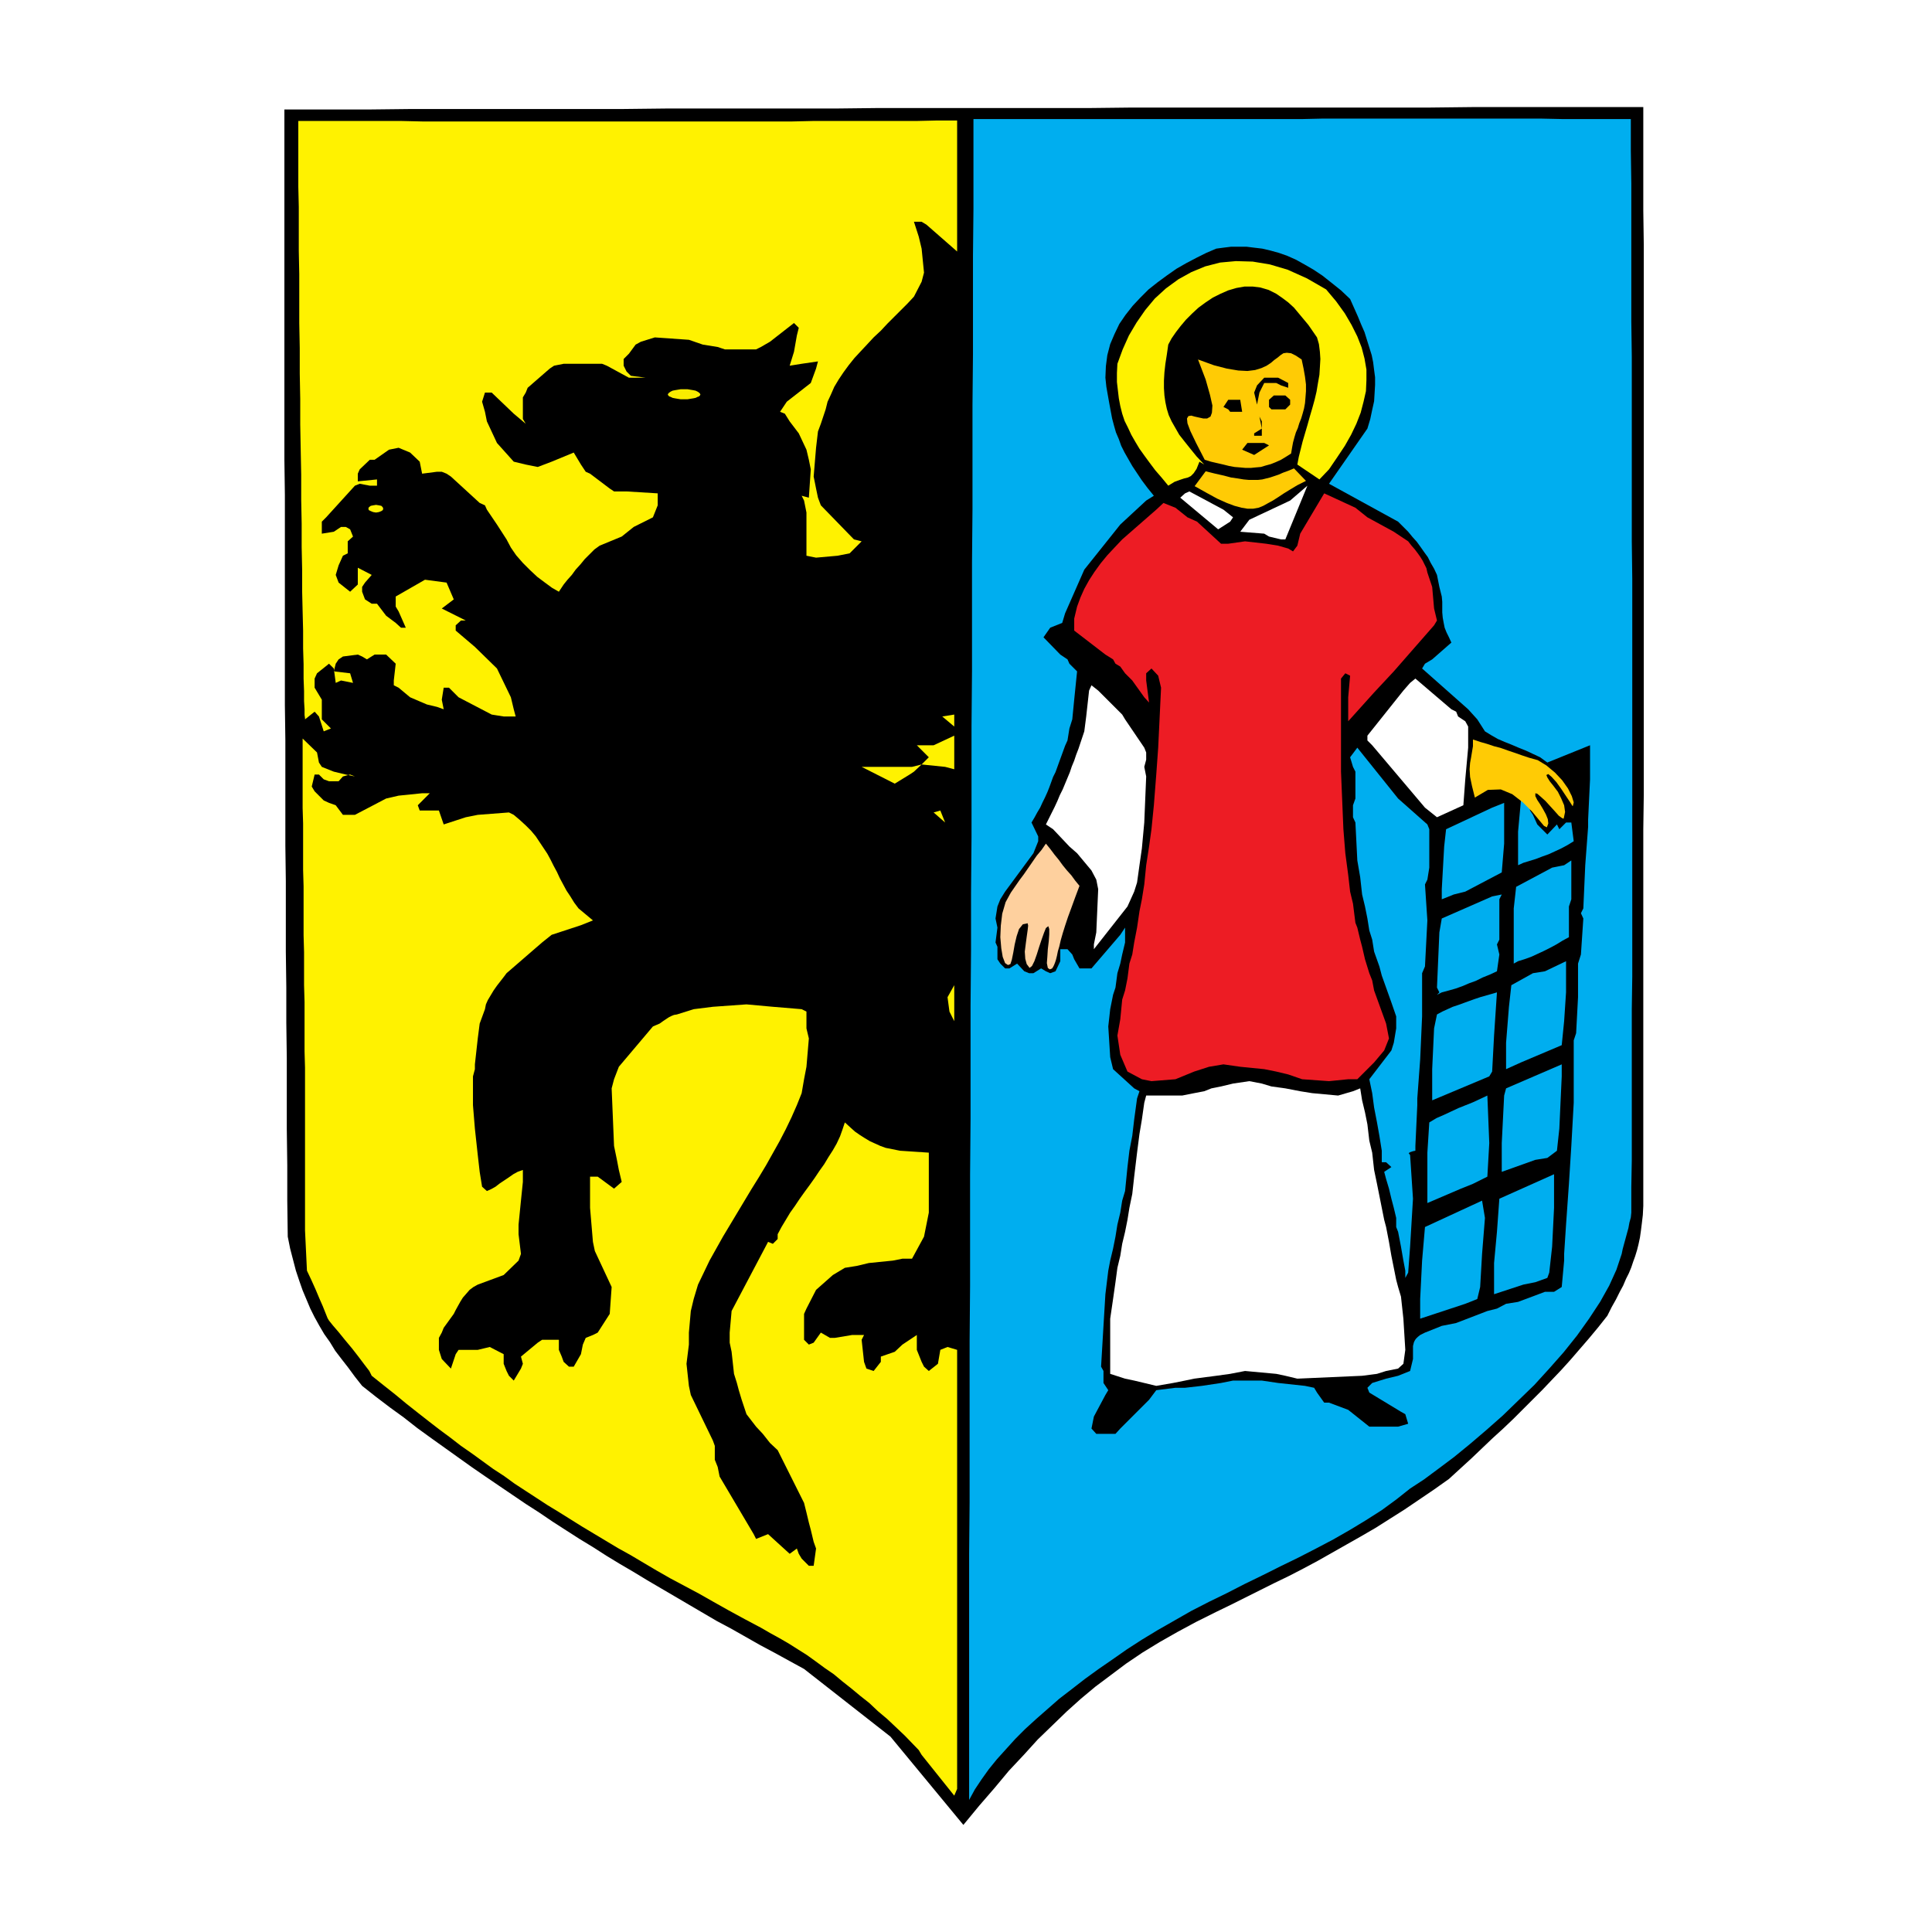 <?xml version="1.0" encoding="utf-8"?>
<!-- Generator: Adobe Illustrator 13.0.0, SVG Export Plug-In . SVG Version: 6.00 Build 14948)  -->
<!DOCTYPE svg PUBLIC "-//W3C//DTD SVG 1.0//EN" "http://www.w3.org/TR/2001/REC-SVG-20010904/DTD/svg10.dtd">
<svg version="1.0" id="Layer_1" xmlns="http://www.w3.org/2000/svg" xmlns:xlink="http://www.w3.org/1999/xlink" x="0px" y="0px"
	 width="192.756px" height="192.756px" viewBox="0 0 192.756 192.756" enable-background="new 0 0 192.756 192.756"
	 xml:space="preserve">
<g>
	<polygon fill-rule="evenodd" clip-rule="evenodd" fill="#FFFFFF" points="0,0 192.756,0 192.756,192.756 0,192.756 0,0 	"/>
	<polygon fill-rule="evenodd" clip-rule="evenodd" points="96.116,182.072 88.839,173.262 80.221,166.512 78.737,165.699 
		77.253,164.885 75.816,164.119 74.381,163.305 72.944,162.49 71.508,161.725 70.12,160.912 68.731,160.098 67.343,159.283 
		65.955,158.471 64.566,157.656 63.226,156.842 61.837,156.029 60.498,155.215 59.157,154.354 57.816,153.539 56.476,152.678 
		55.135,151.816 53.795,150.906 52.454,150.045 51.114,149.135 49.773,148.225 48.433,147.314 47.045,146.357 45.704,145.4 
		44.364,144.443 43.023,143.486 41.635,142.48 40.294,141.428 38.906,140.422 37.518,139.367 36.129,138.268 35.411,137.357 
		34.741,136.447 34.071,135.586 33.448,134.771 32.922,133.91 32.347,133.098 31.868,132.283 31.39,131.422 30.959,130.559 
		30.576,129.65 30.193,128.74 29.858,127.783 29.522,126.777 29.235,125.676 28.948,124.574 28.709,123.379 28.661,119.787 
		28.661,116.244 28.613,112.654 28.613,109.111 28.613,105.568 28.565,102.027 28.565,98.484 28.517,94.941 28.517,91.398 
		28.517,87.904 28.47,84.361 28.47,80.866 28.47,77.371 28.47,73.829 28.422,70.334 28.422,66.839 28.422,63.345 28.422,59.85 
		28.422,56.355 28.422,52.86 28.422,49.365 28.374,45.871 28.374,42.376 28.374,38.881 28.374,35.386 28.374,31.891 28.374,28.396 
		28.374,24.902 28.374,21.407 28.374,17.912 28.374,14.417 28.374,10.923 32.586,10.923 36.847,10.923 41.061,10.875 45.273,10.875 
		49.534,10.875 53.747,10.875 57.96,10.875 62.173,10.875 66.434,10.827 70.646,10.827 74.859,10.827 79.072,10.827 83.333,10.827 
		87.546,10.779 91.759,10.779 96.02,10.779 100.232,10.779 104.445,10.779 108.706,10.779 112.919,10.731 117.18,10.731 
		121.393,10.731 125.653,10.731 129.866,10.731 134.127,10.731 138.388,10.731 142.648,10.731 146.909,10.683 151.17,10.683 
		155.431,10.683 159.691,10.683 163.952,10.683 163.952,14.13 163.952,17.577 163.952,21.024 164,24.423 164,27.87 164,31.317 
		164,34.764 164,38.163 164,41.61 164,45.057 164,48.456 164,51.903 164,55.35 164,58.749 164,62.195 164,65.594 164,69.042 
		164,72.44 164,75.888 164,79.287 163.952,82.733 163.952,86.132 163.952,89.579 163.952,92.979 163.952,96.377 163.952,99.824 
		163.952,103.223 163.952,106.67 163.952,110.068 163.952,113.469 163.952,116.916 163.952,120.314 163.905,121.225 
		163.809,122.037 163.713,122.805 163.617,123.475 163.474,124.145 163.33,124.719 163.139,125.342 162.947,125.867 
		162.756,126.441 162.517,127.018 162.229,127.592 161.942,128.262 161.606,128.885 161.224,129.65 160.793,130.416 
		160.362,131.277 159.452,132.426 158.495,133.576 157.585,134.629 156.676,135.682 155.766,136.688 154.809,137.693 
		153.852,138.699 152.894,139.656 151.937,140.613 150.979,141.57 149.974,142.527 148.92,143.486 147.867,144.49 146.813,145.496 
		145.713,146.502 144.563,147.555 143.079,148.607 141.596,149.613 140.111,150.619 138.675,151.527 137.239,152.438 
		135.755,153.299 134.319,154.113 132.882,154.928 131.446,155.74 130.01,156.508 128.622,157.225 127.138,157.943 125.701,158.662 
		124.266,159.379 122.829,160.098 121.345,160.816 119.334,161.82 117.467,162.826 115.696,163.832 113.972,164.885 
		112.344,165.986 110.812,167.135 109.28,168.283 107.845,169.48 106.408,170.773 104.972,172.162 103.536,173.551 102.147,175.082 
		100.663,176.662 99.228,178.385 97.695,180.156 96.116,182.072 	"/>
	<polygon fill-rule="evenodd" clip-rule="evenodd" fill="#00AEEF" points="96.69,179.582 96.69,174.891 96.69,170.104 
		96.69,165.221 96.69,160.193 96.69,155.07 96.738,149.854 96.738,144.539 96.738,139.176 96.738,133.768 96.785,128.262 
		96.785,122.756 96.785,117.203 96.833,111.602 96.833,106 96.833,100.352 96.881,94.75 96.881,89.148 96.929,83.547 96.929,77.946 
		96.929,72.44 96.977,66.935 96.977,61.478 96.977,56.116 97.025,50.802 97.025,45.535 97.025,40.413 97.073,35.338 97.073,30.407 
		97.073,25.572 97.121,20.88 97.121,16.333 97.121,11.88 98.892,11.88 100.663,11.88 102.435,11.88 104.302,11.88 106.121,11.88 
		107.988,11.88 109.903,11.88 111.818,11.88 113.733,11.88 115.696,11.88 117.658,11.88 119.669,11.88 121.68,11.88 123.69,11.88 
		125.749,11.88 127.808,11.88 129.866,11.88 131.973,11.832 134.079,11.832 136.186,11.832 138.34,11.832 140.494,11.832 
		142.648,11.832 144.851,11.832 147.054,11.832 149.255,11.832 151.458,11.832 153.708,11.832 155.958,11.88 158.16,11.88 
		160.458,11.88 162.708,11.88 162.708,15.04 162.756,18.295 162.756,21.599 162.756,24.998 162.756,28.492 162.756,32.035 
		162.804,35.578 162.804,39.216 162.804,42.854 162.804,46.589 162.804,50.275 162.804,54.009 162.852,57.744 162.852,61.478 
		162.852,65.212 162.852,68.946 162.852,72.632 162.852,76.318 162.852,79.957 162.852,83.547 162.852,87.138 162.852,90.632 
		162.852,94.032 162.852,97.432 162.804,100.686 162.804,103.895 162.804,107.006 162.804,110.021 162.804,112.941 162.804,115.766 
		162.756,118.447 162.756,120.984 162.708,121.463 162.564,121.99 162.469,122.518 162.325,123.043 162.182,123.57 162.037,124.096 
		161.895,124.623 161.798,125.102 161.271,126.682 160.554,128.262 159.644,129.889 158.543,131.564 157.346,133.24 
		156.006,134.916 154.569,136.543 153.085,138.172 151.506,139.703 149.926,141.234 148.298,142.672 146.67,144.061 145.09,145.354 
		143.559,146.502 142.074,147.604 140.686,148.512 139.298,149.613 137.861,150.666 136.281,151.672 134.701,152.629 
		133.026,153.588 131.303,154.496 129.531,155.406 127.76,156.268 125.94,157.178 124.169,158.039 122.398,158.949 120.627,159.811 
		118.855,160.721 117.18,161.678 115.504,162.635 113.925,163.592 112.44,164.551 111.004,165.555 109.616,166.512 108.228,167.518 
		106.935,168.523 105.689,169.48 104.541,170.486 103.393,171.492 102.291,172.496 101.286,173.502 100.376,174.508 99.467,175.514 
		98.652,176.518 97.935,177.523 97.264,178.529 96.69,179.582 	"/>
	<polygon fill-rule="evenodd" clip-rule="evenodd" fill="#FFF200" points="95.206,179.152 91.95,175.082 91.663,174.604 
		90.275,173.168 89.365,172.305 88.503,171.492 87.594,170.727 86.732,169.912 85.822,169.193 84.96,168.477 84.051,167.758 
		83.189,167.039 82.28,166.416 81.37,165.746 80.508,165.125 79.599,164.551 78.689,163.975 77.78,163.449 76.822,162.922 
		75.912,162.395 74.285,161.533 72.705,160.672 71.173,159.811 69.737,158.996 68.301,158.23 66.864,157.465 65.524,156.699 
		64.231,155.934 62.938,155.166 61.646,154.449 60.449,153.73 59.252,153.012 58.056,152.295 56.907,151.576 55.758,150.857 
		54.657,150.188 53.555,149.469 52.454,148.752 51.353,148.033 50.3,147.268 49.199,146.549 48.146,145.783 47.092,145.018 
		45.991,144.252 44.938,143.438 43.837,142.623 42.784,141.809 41.683,140.947 40.534,140.039 39.433,139.129 38.284,138.219 
		37.086,137.262 36.847,136.783 36.369,136.16 35.794,135.395 35.124,134.533 34.406,133.672 33.784,132.904 33.209,132.234 
		32.826,131.756 32.826,131.756 32.683,131.518 32.491,131.039 32.204,130.32 31.868,129.555 31.485,128.645 31.055,127.688 
		30.624,126.777 30.432,122.756 30.432,121.463 30.432,120.123 30.432,118.734 30.432,117.346 30.432,115.861 30.432,114.379 
		30.432,112.846 30.432,111.314 30.432,109.734 30.432,108.154 30.432,106.527 30.385,104.898 30.385,103.271 30.385,101.596 
		30.385,99.969 30.336,98.293 30.336,96.617 30.336,94.989 30.289,93.313 30.289,91.686 30.289,90.058 30.289,88.43 30.241,86.803 
		30.241,85.223 30.241,83.691 30.241,82.159 30.193,80.627 30.193,79.19 30.193,77.754 30.193,76.366 30.193,74.978 30.193,73.685 
		31.629,75.074 31.821,76.079 32.108,76.51 33.305,76.989 34.501,77.276 35.411,77.467 34.932,77.276 34.214,77.467 33.784,77.946 
		32.826,77.946 32.299,77.754 31.821,77.276 31.39,77.276 31.103,78.473 31.39,78.951 32.299,79.861 32.826,80.101 33.496,80.34 
		34.214,81.297 35.411,81.297 38.523,79.669 39.768,79.382 42.114,79.143 42.879,79.143 41.683,80.34 41.875,80.866 43.789,80.866 
		44.268,82.254 46.47,81.537 47.667,81.297 50.779,81.058 51.257,81.297 51.88,81.824 52.454,82.351 52.981,82.877 53.46,83.451 
		53.842,84.026 54.226,84.601 54.608,85.175 54.944,85.797 55.231,86.372 55.566,86.994 55.854,87.617 56.188,88.239 56.523,88.861 
		56.907,89.436 57.29,90.058 57.721,90.632 59.157,91.83 57.96,92.308 55.039,93.266 54.082,94.032 50.539,97.096 50.252,97.479 
		49.917,97.91 49.582,98.34 49.247,98.818 48.959,99.297 48.672,99.777 48.48,100.207 48.385,100.686 47.858,102.123 
		47.667,103.607 47.38,106.191 47.38,106.67 47.188,107.389 47.188,110.262 47.38,112.607 47.667,115.24 47.858,116.916 
		48.098,118.398 48.577,118.83 49.007,118.639 49.438,118.398 49.869,118.064 50.3,117.777 50.731,117.49 51.209,117.154 
		51.641,116.916 52.167,116.725 52.167,117.92 51.976,119.787 51.736,122.182 51.736,122.709 51.736,123.139 51.976,125.102 
		51.736,125.771 50.252,127.209 47.667,128.166 47.236,128.404 46.853,128.691 46.518,129.076 46.183,129.459 45.943,129.842 
		45.704,130.271 45.465,130.703 45.273,131.086 44.268,132.475 44.076,132.953 43.789,133.48 43.789,134.676 44.076,135.586 
		44.986,136.543 45.465,135.107 45.752,134.676 47.667,134.676 48.864,134.389 50.252,135.107 50.252,136.064 50.539,136.783 
		50.779,137.262 51.257,137.74 51.976,136.543 52.167,136.064 51.976,135.348 53.651,133.959 54.082,133.672 55.758,133.672 
		55.758,134.676 56.045,135.348 56.236,135.873 56.763,136.352 57.242,136.352 57.96,135.107 58.151,134.15 58.438,133.48 
		59.157,133.193 59.635,132.953 60.833,131.086 61.024,128.404 59.348,124.814 59.157,123.904 58.87,120.506 58.87,120.027 
		58.87,117.395 59.635,117.395 61.263,118.592 62.029,117.92 61.742,116.725 61.55,115.719 61.263,114.33 61.024,108.586 
		61.263,107.676 61.742,106.432 65.141,102.41 65.476,102.266 65.811,102.123 66.146,101.883 66.434,101.691 66.721,101.5 
		67.008,101.355 67.247,101.26 67.535,101.213 69.21,100.686 71.125,100.447 74.476,100.207 77.109,100.447 79.982,100.686 
		80.46,100.926 80.46,102.602 80.7,103.607 80.46,106.432 80.221,107.676 79.982,109.064 79.503,110.262 78.977,111.457 
		78.402,112.654 77.78,113.852 77.109,115.049 76.439,116.244 75.721,117.441 75.003,118.592 74.285,119.787 73.567,120.984 
		72.849,122.182 72.13,123.379 71.46,124.574 70.79,125.771 70.216,126.969 69.641,128.166 69.21,129.602 68.923,130.799 
		68.731,132.953 68.731,134.15 68.492,136.064 68.731,138.268 68.923,139.176 71.125,143.725 71.316,144.252 71.316,145.641 
		71.604,146.357 71.795,147.314 75.194,153.061 75.434,153.539 76.63,153.061 78.785,155.023 79.503,154.496 79.694,155.023 
		79.982,155.502 80.7,156.221 81.179,156.221 81.418,154.496 81.179,153.826 80.892,152.629 80.7,151.91 80.46,150.906 
		80.221,149.947 77.588,144.682 76.822,143.965 76.104,143.055 75.434,142.336 74.476,141.092 73.998,139.656 73.71,138.699 
		73.519,137.98 73.232,137.07 72.992,134.867 72.801,133.959 72.801,132.953 72.992,130.799 76.63,123.904 77.109,124.096 
		77.588,123.617 77.588,123.139 77.971,122.42 78.402,121.703 78.833,120.984 79.312,120.314 79.79,119.596 80.269,118.926 
		80.796,118.209 81.274,117.537 81.753,116.82 82.232,116.15 82.663,115.432 83.094,114.762 83.477,114.092 83.812,113.373 
		84.051,112.703 84.291,111.984 84.817,112.463 85.296,112.895 85.774,113.229 86.301,113.564 86.78,113.852 87.307,114.092 
		87.833,114.33 88.36,114.521 89.796,114.809 92.668,115 92.668,120.984 92.429,122.182 92.189,123.379 90.993,125.58 
		90.035,125.58 89.078,125.771 86.684,126.012 85.487,126.299 84.291,126.49 83.094,127.209 81.418,128.691 80.46,130.559 
		80.221,131.086 80.221,133.672 80.7,134.15 81.179,133.959 81.896,132.953 82.806,133.48 83.285,133.48 85.008,133.193 
		86.206,133.193 85.966,133.672 86.206,135.873 86.444,136.543 87.163,136.783 87.881,135.873 87.881,135.348 89.27,134.867 
		90.035,134.15 91.472,133.193 91.472,134.676 91.95,135.873 92.189,136.352 92.668,136.783 93.578,136.064 93.817,134.676 
		94.536,134.389 95.493,134.676 95.493,178.48 95.206,179.152 	"/>
	<polygon fill-rule="evenodd" clip-rule="evenodd" fill="#FFF200" points="29.762,12.071 31.821,12.071 33.927,12.071 
		35.986,12.071 38.044,12.071 40.103,12.071 42.162,12.119 44.22,12.119 46.278,12.119 48.337,12.119 50.396,12.119 52.406,12.119 
		54.465,12.119 56.523,12.119 58.582,12.119 60.593,12.119 62.651,12.119 64.71,12.119 66.769,12.119 68.779,12.119 70.838,12.119 
		72.896,12.119 74.955,12.119 77.014,12.119 79.024,12.119 81.083,12.071 83.142,12.071 85.2,12.071 87.258,12.071 89.317,12.071 
		91.376,12.071 93.434,12.023 95.493,12.023 95.493,25.093 92.429,22.412 91.95,22.125 91.185,22.125 91.663,23.609 91.95,24.806 
		92.189,27.2 91.95,28.109 91.185,29.594 90.562,30.263 89.892,30.934 89.221,31.604 88.551,32.274 87.881,32.993 87.163,33.663 
		86.541,34.333 85.87,35.051 85.248,35.721 84.673,36.439 84.147,37.158 83.668,37.875 83.237,38.594 82.902,39.359 82.567,40.078 
		82.375,40.844 81.896,42.28 81.609,43.046 81.418,44.674 81.179,47.546 81.418,48.743 81.609,49.653 81.896,50.418 85.2,53.818 
		85.966,54.009 84.77,55.206 83.572,55.445 81.418,55.637 80.46,55.445 80.46,53.818 80.46,53.243 80.46,51.137 80.221,49.94 
		79.982,49.461 80.7,49.653 80.892,46.828 80.7,45.871 80.46,44.865 79.694,43.237 78.785,42.041 78.306,41.274 77.828,41.083 
		78.498,40.078 80.892,38.21 81.418,36.774 81.609,36.057 79.982,36.295 78.785,36.487 79.216,35.099 79.503,33.471 79.694,32.705 
		79.216,32.227 76.822,34.094 75.912,34.62 75.434,34.859 72.322,34.859 71.604,34.62 70.12,34.381 68.731,33.902 65.333,33.663 
		63.944,34.094 63.417,34.381 62.747,35.291 62.221,35.817 62.221,36.487 62.508,37.062 62.938,37.493 64.423,37.684 62.747,37.684 
		60.545,36.487 60.066,36.295 56.236,36.295 55.279,36.487 54.848,36.774 52.646,38.689 52.454,39.167 52.167,39.646 52.167,41.801 
		52.454,42.28 51.257,41.274 49.055,39.167 48.385,39.167 48.098,40.078 48.385,41.083 48.577,42.041 49.582,44.195 51.257,46.062 
		52.454,46.349 53.651,46.589 55.039,46.062 57.242,45.152 57.96,46.349 58.438,47.067 58.87,47.259 60.833,48.743 61.263,49.03 
		62.508,49.03 65.62,49.222 65.62,50.418 65.141,51.615 63.226,52.573 62.029,53.531 59.827,54.44 59.3,54.823 58.821,55.302 
		58.343,55.78 57.912,56.307 57.434,56.833 57.05,57.36 56.62,57.839 56.236,58.318 55.758,59.036 55.087,58.653 54.369,58.126 
		53.603,57.552 52.885,56.881 52.167,56.163 51.497,55.397 50.97,54.631 50.539,53.818 49.582,52.333 48.577,50.849 48.385,50.418 
		47.858,50.179 44.986,47.546 44.555,47.259 44.076,47.067 43.598,47.067 42.114,47.259 41.875,46.062 40.917,45.152 39.768,44.674 
		38.811,44.865 37.374,45.871 36.895,45.871 35.89,46.828 35.698,47.259 35.698,48.025 37.614,47.833 37.614,48.456 36.895,48.456 
		35.89,48.264 35.411,48.456 32.539,51.615 32.108,52.046 32.108,53.243 33.305,53.052 34.023,52.573 34.501,52.573 34.932,52.812 
		35.22,53.531 34.693,54.009 34.693,55.206 34.214,55.445 33.784,56.403 33.496,57.36 33.784,58.126 34.932,59.036 35.698,58.318 
		35.698,57.839 35.698,56.642 37.086,57.36 36.417,58.126 36.129,58.557 36.129,59.036 36.417,59.802 37.086,60.233 37.614,60.233 
		38.523,61.43 39.48,62.147 40.007,62.626 40.486,62.626 39.768,60.999 39.48,60.52 39.48,59.515 42.401,57.839 44.555,58.126 
		45.273,59.802 44.076,60.711 46.47,61.908 45.991,61.908 45.465,62.387 45.465,62.914 47.38,64.542 49.582,66.695 50.97,69.568 
		51.257,70.765 51.449,71.483 50.252,71.483 49.055,71.292 45.752,69.568 45.273,69.089 44.794,68.611 44.268,68.611 44.076,69.807 
		44.268,70.765 43.598,70.526 42.592,70.286 40.917,69.568 39.768,68.611 39.289,68.371 39.289,67.893 39.48,66.217 38.523,65.307 
		37.374,65.307 36.608,65.786 36.129,65.499 35.698,65.307 34.214,65.499 33.784,65.786 33.496,66.217 33.305,66.983 34.932,67.174 
		35.22,68.132 34.023,67.893 33.496,68.132 33.305,66.695 32.826,66.217 31.629,67.174 31.39,67.701 31.39,68.611 31.821,69.329 
		32.108,69.807 32.108,71.771 33.018,72.68 32.299,72.967 31.821,71.483 31.39,71.004 30.432,71.771 30.432,71.675 30.385,71.339 
		30.385,70.765 30.336,69.951 30.336,68.946 30.289,67.701 30.289,66.265 30.241,64.685 30.241,62.914 30.193,60.999 30.145,58.988 
		30.145,56.833 30.097,54.583 30.097,52.238 30.05,49.844 30.05,47.354 30.001,44.865 29.954,42.328 29.954,39.791 29.906,37.253 
		29.906,34.716 29.858,32.227 29.858,29.737 29.858,27.343 29.81,25.045 29.81,22.795 29.81,20.641 29.762,18.63 29.762,16.763 
		29.762,15.04 29.762,13.46 29.762,12.071 	"/>
	<polygon fill-rule="evenodd" clip-rule="evenodd" fill="#FFF200" points="89.27,78.185 85.966,76.51 90.993,76.51 91.95,76.271 
		92.668,75.553 91.472,74.355 93.147,74.355 95.206,73.398 95.206,76.749 94.296,76.51 91.95,76.271 91.185,76.989 90.753,77.276 
		89.27,78.185 	"/>
	<polygon fill-rule="evenodd" clip-rule="evenodd" fill="#FFF200" points="95.206,72.489 94.009,71.483 95.206,71.292 
		95.206,72.489 	"/>
	<polygon fill-rule="evenodd" clip-rule="evenodd" fill="#FFF200" points="94.296,82.063 93.147,81.058 93.817,80.866 
		94.296,82.063 	"/>
	<polygon fill-rule="evenodd" clip-rule="evenodd" fill="#FFF200" points="95.206,101.883 94.727,100.926 94.536,99.49 
		95.206,98.293 95.206,101.883 	"/>
	<polygon fill-rule="evenodd" clip-rule="evenodd" points="109.377,143.055 108.897,142.527 109.137,141.332 110.286,139.176 
		110.573,138.699 110.095,137.98 110.095,136.783 109.855,136.352 110.095,132.283 110.286,129.123 110.573,126.777 
		110.765,125.771 111.052,124.574 111.291,123.379 111.483,122.182 111.771,120.984 111.962,119.787 112.249,118.83 
		112.488,116.438 112.68,114.809 112.967,113.324 113.158,111.697 113.445,109.59 113.685,108.873 113.158,108.586 111.052,106.67 
		110.765,105.473 110.573,102.41 110.765,100.686 111.052,99.25 111.291,98.531 111.483,97.096 111.771,96.138 111.962,95.229 
		112.249,94.032 112.249,92.548 111.771,93.266 108.897,96.617 107.701,96.617 107.174,95.707 106.982,95.229 106.504,94.702 
		105.786,94.702 105.786,95.899 105.308,96.905 104.78,97.096 104.35,96.905 103.871,96.617 103.104,97.096 102.674,97.096 
		102.195,96.905 101.477,96.138 100.711,96.617 100.28,96.617 99.802,96.138 99.515,95.707 99.515,94.462 99.323,94.032 
		99.515,92.548 99.323,91.638 99.515,90.441 99.802,89.723 100.28,88.957 103.104,85.127 103.583,83.93 103.583,83.451 
		102.914,82.063 103.201,81.584 103.488,81.058 103.775,80.579 104.015,80.053 104.254,79.574 104.493,79.047 104.685,78.568 
		104.876,78.042 105.067,77.515 105.308,77.037 105.499,76.51 105.689,75.983 105.882,75.457 106.073,74.93 106.265,74.403 
		106.504,73.876 106.695,72.68 106.982,71.771 107.174,69.807 107.461,66.983 106.695,66.217 106.504,65.786 105.786,65.307 
		104.11,63.584 104.78,62.626 105.978,62.147 106.265,61.19 108.18,56.833 111.771,52.333 114.355,49.94 115.121,49.461 
		114.499,48.695 113.925,47.929 113.445,47.211 112.967,46.493 112.584,45.823 112.201,45.152 111.865,44.482 111.626,43.812 
		111.339,43.142 111.147,42.471 110.956,41.753 110.812,40.987 110.67,40.222 110.525,39.407 110.382,38.594 110.286,37.684 
		110.334,36.535 110.478,35.434 110.765,34.333 111.195,33.328 111.675,32.322 112.297,31.413 113.015,30.503 113.78,29.689 
		114.595,28.875 115.504,28.157 116.414,27.487 117.371,26.817 118.377,26.242 119.382,25.715 120.339,25.237 121.345,24.806 
		122.063,24.71 122.829,24.615 123.595,24.615 124.36,24.615 125.127,24.71 125.94,24.806 126.755,24.998 127.616,25.237 
		128.43,25.524 129.292,25.907 130.153,26.386 131.063,26.912 131.925,27.487 132.835,28.205 133.792,28.971 134.701,29.833 
		135.085,30.695 135.468,31.556 135.803,32.37 136.138,33.136 136.377,33.902 136.616,34.668 136.855,35.434 137,36.152 
		137.095,36.918 137.191,37.636 137.191,38.402 137.144,39.216 137.095,40.03 136.904,40.892 136.713,41.801 136.426,42.758 
		132.595,48.264 139.489,52.046 140.494,53.052 140.926,53.578 141.356,54.057 141.739,54.583 142.074,55.062 142.457,55.589 
		142.744,56.163 143.079,56.738 143.367,57.36 143.606,58.557 143.846,59.515 143.894,60.041 143.894,60.568 143.894,61.094 
		143.941,61.621 144.037,62.147 144.133,62.626 144.324,63.105 144.563,63.584 144.803,64.11 142.889,65.786 142.17,66.217 
		141.883,66.695 146.479,70.765 147.389,71.771 148.154,72.967 148.776,73.35 149.447,73.733 150.117,74.021 150.835,74.308 
		151.506,74.595 152.224,74.882 152.941,75.217 153.66,75.553 154.378,76.079 158.639,74.355 158.639,77.754 158.447,81.776 
		158.447,82.494 158.16,86.324 157.969,90.632 157.729,91.111 157.969,91.638 157.729,95.229 157.441,96.138 157.441,99.49 
		157.25,103.08 157.011,103.797 157.011,109.064 157.011,110.021 156.771,114.33 156.532,118.111 156.245,122.182 156.054,125.102 
		156.054,125.771 155.814,128.404 155.048,128.885 154.139,128.885 151.458,129.889 150.261,130.08 149.351,130.559 
		148.394,130.799 145.282,131.996 143.846,132.283 142.17,132.953 141.691,133.193 141.452,133.385 141.261,133.576 
		141.165,133.719 141.069,133.91 141.021,134.102 140.974,134.293 140.974,134.484 140.974,134.676 140.974,135.586 
		140.686,136.783 139.489,137.262 138.292,137.549 136.904,137.98 136.426,138.459 136.616,138.938 139.776,140.852 
		140.207,141.092 140.494,142.049 139.489,142.336 136.616,142.336 134.51,140.66 132.595,139.943 132.116,139.943 131.398,138.938 
		131.111,138.459 130.201,138.268 127.521,137.98 125.893,137.74 125.414,137.74 123.021,137.74 121.824,137.98 119.908,138.268 
		118.233,138.459 117.275,138.459 115.36,138.699 114.643,139.656 112.249,142.049 111.771,142.527 111.291,143.055 
		109.377,143.055 	"/>
	<polygon fill-rule="evenodd" clip-rule="evenodd" fill="#FFFFFF" points="115.36,138.268 114.164,137.98 113.158,137.74 
		112.249,137.549 110.765,137.07 110.765,131.564 111.052,129.602 111.291,127.926 111.483,126.49 111.771,125.293 111.962,124.096 
		112.249,122.9 112.488,121.703 112.68,120.506 112.967,119.117 113.158,117.395 113.445,115 113.685,113.133 113.925,111.697 
		114.164,110.021 114.355,109.303 117.946,109.303 119.143,109.064 120.147,108.873 120.866,108.586 121.824,108.395 
		123.021,108.107 124.647,107.867 125.893,108.107 126.851,108.395 128.238,108.586 129.723,108.873 130.92,109.064 
		133.505,109.303 134.988,108.873 135.707,108.586 135.898,109.781 136.186,110.979 136.426,112.176 136.616,113.803 136.904,115 
		137.095,116.725 137.383,118.111 137.622,119.309 137.861,120.506 138.101,121.703 138.292,122.42 138.579,123.904 
		138.819,125.293 139.059,126.49 139.298,127.688 139.489,128.404 139.776,129.363 140.016,131.564 140.207,134.676 
		140.016,136.064 139.489,136.543 138.292,136.783 137.383,137.07 135.898,137.262 129.436,137.549 128.238,137.262 127.329,137.07 
		124.218,136.783 122.733,137.07 121.345,137.262 119.143,137.549 118.233,137.74 117.036,137.98 115.36,138.268 	"/>
	<polygon fill-rule="evenodd" clip-rule="evenodd" fill="#FFFFFF" points="109.137,94.702 109.137,94.223 109.377,93.026 
		109.567,88.717 109.377,87.76 108.897,86.851 107.461,85.127 106.695,84.457 105.067,82.733 104.35,82.254 104.637,81.68 
		104.924,81.105 105.211,80.531 105.499,79.909 105.738,79.334 106.025,78.76 106.265,78.185 106.504,77.611 106.743,77.037 
		106.935,76.462 107.174,75.888 107.365,75.313 107.605,74.69 107.796,74.116 107.988,73.542 108.18,72.967 108.371,71.483 
		108.658,68.898 108.897,68.371 109.567,68.898 111.962,71.292 112.249,71.771 114.164,74.595 114.355,75.074 114.355,75.792 
		114.164,76.51 114.355,77.467 114.164,82.063 113.925,84.648 113.685,86.324 113.445,88.047 113.158,88.957 112.488,90.441 
		109.137,94.702 	"/>
	<polygon fill-rule="evenodd" clip-rule="evenodd" fill="#FFFFFF" points="143.367,81.537 142.17,80.579 136.904,74.355 
		136.426,73.876 136.426,73.398 140.016,68.898 140.686,68.132 141.213,67.701 144.803,70.765 145.282,71.004 145.474,71.483 
		146.191,71.961 146.479,72.489 146.479,74.595 146.191,77.754 146,80.34 143.367,81.537 	"/>
	<polygon fill-rule="evenodd" clip-rule="evenodd" fill="#FFFFFF" points="127.808,53.818 126.611,53.531 126.132,53.243 
		123.738,53.052 124.647,51.854 128.718,49.94 130.441,48.456 128.238,53.818 127.808,53.818 	"/>
	<polygon fill-rule="evenodd" clip-rule="evenodd" fill="#FFFFFF" points="121.536,52.812 117.754,49.653 118.233,49.222 
		118.664,49.03 122.063,50.849 123.021,51.615 122.733,52.046 121.536,52.812 	"/>
	<polygon fill-rule="evenodd" clip-rule="evenodd" fill="#FFCB05" points="119.525,35.865 121.105,36.439 122.398,36.774 
		123.547,36.966 124.457,37.014 125.223,36.918 125.845,36.727 126.372,36.487 126.803,36.2 127.138,35.913 127.473,35.673 
		127.76,35.434 128.047,35.243 128.383,35.195 128.813,35.243 129.292,35.482 129.866,35.865 130.058,36.774 130.201,37.588 
		130.297,38.354 130.297,39.024 130.249,39.646 130.201,40.222 130.105,40.748 129.962,41.274 129.818,41.753 129.627,42.232 
		129.483,42.711 129.292,43.142 129.148,43.621 129.005,44.147 128.909,44.674 128.813,45.248 128.286,45.583 127.808,45.871 
		127.281,46.11 126.803,46.301 126.275,46.445 125.797,46.589 125.271,46.636 124.792,46.685 124.266,46.685 123.738,46.636 
		123.164,46.589 122.638,46.493 122.063,46.349 121.44,46.206 120.818,46.062 120.196,45.871 119.334,44.195 118.76,42.998 
		118.473,42.232 118.425,41.753 118.568,41.514 118.855,41.466 119.19,41.562 119.621,41.658 120.053,41.753 120.436,41.753 
		120.771,41.562 120.914,41.179 120.962,40.461 120.723,39.407 120.291,37.875 119.525,35.865 	"/>
	<polygon fill-rule="evenodd" clip-rule="evenodd" fill="#ED1C24" points="114.882,107.867 113.925,107.676 112.488,106.91 
		111.771,105.234 111.483,103.318 111.771,101.691 111.962,99.729 112.249,98.818 112.488,97.621 112.68,96.138 112.967,95.229 
		113.158,94.032 113.445,92.548 113.685,90.92 113.925,89.723 114.164,88.239 114.355,86.324 114.643,84.457 114.882,82.733 
		115.121,80.34 115.36,77.276 115.553,74.595 115.839,68.611 115.553,67.414 114.882,66.695 114.355,67.174 114.355,67.893 
		114.643,70.095 114.164,69.568 112.967,67.893 112.249,67.174 111.771,66.504 111.291,66.217 111.052,65.786 110.286,65.307 
		107.174,62.914 107.174,61.717 107.461,60.52 107.796,59.61 108.18,58.749 108.658,57.887 109.185,57.073 109.808,56.211 
		110.478,55.397 111.195,54.631 111.962,53.818 115.36,50.849 116.078,50.179 117.275,50.658 118.473,51.615 119.43,52.046 
		121.824,54.248 122.541,54.248 124.218,54.009 126.324,54.248 127.521,54.44 128.525,54.727 129.005,55.015 129.436,54.44 
		129.723,53.243 132.116,49.222 135.229,50.658 136.426,51.615 139.059,53.052 140.494,54.009 140.829,54.44 141.165,54.823 
		141.452,55.206 141.691,55.541 141.931,55.924 142.122,56.307 142.313,56.69 142.409,57.121 142.889,58.557 143.079,60.711 
		143.367,61.908 143.079,62.387 139.059,66.983 137.095,69.089 134.51,71.961 134.51,69.568 134.701,67.414 134.223,67.174 
		133.792,67.701 133.792,72.967 133.792,73.398 133.792,76.989 134.031,82.733 134.223,85.127 134.51,87.282 134.701,88.957 
		134.988,90.154 135.229,92.069 135.42,92.548 135.707,93.745 135.898,94.462 136.186,95.707 136.616,97.096 136.904,97.814 
		137.095,98.818 138.292,102.123 138.579,103.607 138.101,104.803 137.095,106 135.42,107.676 134.51,107.676 132.595,107.867 
		129.914,107.676 128.525,107.197 127.329,106.91 126.132,106.67 123.738,106.432 122.063,106.191 120.627,106.432 119.143,106.91 
		117.275,107.676 114.882,107.867 	"/>
	<polygon fill-rule="evenodd" clip-rule="evenodd" fill="#00AEEF" points="140.207,127.496 140.207,126.777 140.016,125.771 
		139.776,124.383 139.489,122.9 139.298,122.42 139.298,121.512 139.059,120.506 138.819,119.596 138.579,118.592 138.292,117.633 
		138.101,116.916 138.819,116.438 138.292,115.957 137.861,115.957 137.861,114.809 137.622,113.324 137.383,111.984 137.095,110.5 
		136.904,109.064 136.616,107.676 138.819,104.803 139.059,104.037 139.298,102.602 139.298,101.404 138.819,100.016 
		137.861,97.334 137.622,96.425 137.095,94.941 136.904,93.745 136.616,92.835 136.426,91.638 136.186,90.441 135.898,89.244 
		135.707,87.521 135.42,85.845 135.229,82.063 134.988,81.537 134.988,80.34 135.229,79.669 135.229,77.467 135.229,76.989 
		134.988,76.51 134.701,75.553 135.42,74.595 139.489,79.669 142.409,82.254 142.601,82.733 142.601,86.563 142.409,87.76 
		142.17,88.239 142.409,91.83 142.17,96.425 141.883,97.096 141.883,101.404 141.691,105.713 141.404,109.59 141.404,110.262 
		141.213,114.33 141.213,114.809 140.974,114.857 140.686,114.953 140.542,115.049 140.686,115.24 140.974,119.596 140.686,124.383 
		140.494,126.969 140.207,127.496 	"/>
	<polygon fill-rule="evenodd" clip-rule="evenodd" fill="#00AEEF" points="143.846,89.723 143.846,88.717 144.085,84.457 
		144.276,82.733 148.872,80.579 150.069,80.101 150.069,84.169 149.83,87.042 146.191,88.957 145.042,89.244 143.846,89.723 	"/>
	<polygon fill-rule="evenodd" clip-rule="evenodd" fill="#00AEEF" points="143.367,99.25 143.606,99.01 143.367,98.531 
		143.606,93.026 143.846,91.638 148.872,89.436 149.83,89.244 149.59,89.723 149.59,93.745 149.351,94.223 149.59,95.229 
		149.351,96.905 148.633,97.239 147.915,97.527 147.244,97.861 146.574,98.102 145.904,98.389 145.234,98.627 144.563,98.818 
		143.846,99.01 143.367,99.25 	"/>
	<polygon fill-rule="evenodd" clip-rule="evenodd" fill="#00AEEF" points="142.889,109.781 142.889,106.67 143.079,102.602 
		143.367,101.213 143.894,100.926 144.42,100.686 144.947,100.447 145.521,100.256 146.048,100.064 146.574,99.873 147.102,99.682 
		147.676,99.49 149.351,99.01 149.063,103.318 148.872,106.91 148.585,107.389 142.889,109.781 	"/>
	<polygon fill-rule="evenodd" clip-rule="evenodd" fill="#00AEEF" points="142.409,120.027 142.409,115 142.601,111.984 
		143.319,111.553 144.085,111.219 144.803,110.883 145.521,110.549 146.239,110.262 146.957,109.975 147.676,109.639 
		148.394,109.303 148.585,114.043 148.394,117.395 146.957,118.111 145.761,118.592 142.409,120.027 	"/>
	<polygon fill-rule="evenodd" clip-rule="evenodd" fill="#00AEEF" points="141.691,131.564 141.691,129.602 141.883,125.771 
		142.17,122.42 147.867,119.787 148.154,121.512 147.867,125.102 147.676,128.404 147.389,129.602 146.191,130.08 141.691,131.564 	
		"/>
	<polygon fill-rule="evenodd" clip-rule="evenodd" fill="#00AEEF" points="151.458,86.324 151.458,82.973 151.745,79.861 
		151.984,79.143 152.463,79.669 152.654,80.866 152.941,81.297 153.373,82.254 154.378,83.26 155.336,82.254 155.575,82.733 
		156.245,82.063 156.771,82.063 157.011,83.93 156.389,84.313 155.766,84.648 155.144,84.936 154.521,85.223 153.852,85.462 
		153.229,85.702 152.606,85.893 151.984,86.084 151.458,86.324 	"/>
	<polygon fill-rule="evenodd" clip-rule="evenodd" fill="#00AEEF" points="151.026,96.138 151.026,91.638 151.026,90.632 
		151.266,88.478 154.856,86.563 156.054,86.324 156.771,85.845 156.771,89.723 156.532,90.441 156.532,93.505 155.91,93.84 
		155.287,94.223 154.665,94.558 153.995,94.894 153.373,95.181 152.75,95.468 152.08,95.707 151.458,95.899 151.026,96.138 	"/>
	<polygon fill-rule="evenodd" clip-rule="evenodd" fill="#00AEEF" points="150.261,106.67 150.261,104.037 150.548,100.447 
		150.787,98.293 152.941,97.096 154.139,96.905 156.245,95.899 156.245,99.01 156.054,101.883 155.814,104.277 151.745,106 
		150.261,106.67 	"/>
	<polygon fill-rule="evenodd" clip-rule="evenodd" fill="#00AEEF" points="149.83,116.916 149.83,115.24 149.83,114.043 
		150.069,109.303 150.261,108.586 155.814,106.191 155.814,107.389 155.575,112.607 155.336,114.809 154.378,115.527 
		153.181,115.719 149.83,116.916 	"/>
	<polygon fill-rule="evenodd" clip-rule="evenodd" fill="#00AEEF" points="149.063,129.123 149.063,126.012 149.351,122.9 
		149.59,119.596 155.048,117.154 155.048,120.506 154.856,124.383 154.569,126.969 154.378,127.496 153.181,127.926 
		151.984,128.166 149.063,129.123 	"/>
	<polygon fill-rule="evenodd" clip-rule="evenodd" fill="#FFF200" points="116.558,48.456 115.888,47.642 115.265,46.924 
		114.69,46.158 114.164,45.44 113.685,44.77 113.254,44.051 112.871,43.381 112.536,42.663 112.201,41.993 111.962,41.274 
		111.771,40.509 111.626,39.743 111.53,38.929 111.436,38.115 111.436,37.205 111.483,36.295 112.01,34.859 112.632,33.471 
		113.397,32.179 114.26,30.934 115.217,29.785 116.318,28.779 117.562,27.87 118.855,27.152 120.244,26.577 121.728,26.195 
		123.308,26.051 124.983,26.099 126.707,26.386 128.479,26.912 130.394,27.774 132.308,28.875 133.313,30.072 134.175,31.269 
		134.846,32.418 135.42,33.567 135.851,34.668 136.138,35.769 136.329,36.871 136.329,37.923 136.281,39.024 136.042,40.078 
		135.755,41.179 135.324,42.28 134.798,43.381 134.175,44.482 133.409,45.631 132.595,46.828 131.638,47.833 129.436,46.349 
		129.579,45.583 129.771,44.817 129.962,44.051 130.201,43.237 130.441,42.423 130.681,41.562 130.92,40.748 131.159,39.886 
		131.351,39.072 131.494,38.21 131.638,37.397 131.686,36.631 131.733,35.817 131.686,35.099 131.59,34.333 131.398,33.663 
		130.968,33.04 130.537,32.418 130.058,31.843 129.579,31.269 129.101,30.695 128.525,30.168 127.951,29.737 127.329,29.307 
		126.563,28.923 125.749,28.684 124.983,28.588 124.169,28.588 123.355,28.732 122.541,28.971 121.775,29.307 121.01,29.689 
		120.291,30.168 119.573,30.695 118.951,31.269 118.329,31.891 117.803,32.514 117.323,33.136 116.893,33.758 116.558,34.381 
		116.414,35.386 116.271,36.295 116.175,37.158 116.127,37.971 116.127,38.737 116.175,39.456 116.271,40.125 116.414,40.796 
		116.605,41.418 116.893,42.041 117.275,42.711 117.658,43.381 118.186,44.051 118.76,44.77 119.382,45.535 120.147,46.349 
		119.669,46.062 119.382,46.78 119.095,47.211 118.808,47.499 118.521,47.642 118.138,47.737 117.706,47.881 117.18,48.073 
		116.558,48.456 	"/>
	<polygon fill-rule="evenodd" clip-rule="evenodd" points="125.127,43.477 125.127,43.237 125.893,42.758 125.653,41.562 
		125.414,40.365 125.127,39.167 125.414,38.45 126.132,37.684 127.521,37.684 128.525,38.21 128.525,38.689 127.808,38.45 
		127.329,38.21 126.132,38.21 125.653,39.167 125.414,40.365 125.653,41.562 125.893,42.041 125.893,43.477 125.127,43.477 	"/>
	<polygon fill-rule="evenodd" clip-rule="evenodd" points="126.851,40.844 126.611,40.604 126.611,39.886 127.09,39.456 
		128.238,39.456 128.718,39.886 128.718,40.365 128.238,40.844 126.851,40.844 	"/>
	<polygon fill-rule="evenodd" clip-rule="evenodd" points="122.733,41.083 122.541,40.844 122.063,40.604 122.541,39.886 
		123.738,39.886 123.93,41.083 122.733,41.083 	"/>
	<polygon fill-rule="evenodd" clip-rule="evenodd" points="125.127,45.392 123.93,44.865 124.457,44.195 126.132,44.195 
		126.611,44.435 125.127,45.392 	"/>
	<polygon fill-rule="evenodd" clip-rule="evenodd" fill="#F9EC00" points="68.253,38.833 68.588,38.833 68.875,38.881 
		69.162,38.929 69.402,38.977 69.593,39.072 69.737,39.167 69.833,39.264 69.881,39.359 69.833,39.456 69.737,39.551 69.593,39.599 
		69.402,39.695 69.162,39.743 68.875,39.791 68.588,39.838 68.253,39.838 67.917,39.838 67.63,39.791 67.343,39.743 67.104,39.695 
		66.912,39.599 66.769,39.551 66.673,39.456 66.625,39.359 66.673,39.264 66.769,39.167 66.912,39.072 67.104,38.977 67.343,38.929 
		67.63,38.881 67.917,38.833 68.253,38.833 	"/>
	<polygon fill-rule="evenodd" clip-rule="evenodd" fill="#FFCB05" points="120.291,47.02 121.249,47.259 122.11,47.451 
		122.829,47.642 123.499,47.737 124.073,47.833 124.601,47.881 125.079,47.881 125.51,47.881 125.94,47.833 126.324,47.737 
		126.707,47.642 127.138,47.499 127.568,47.354 127.999,47.163 128.525,46.972 129.101,46.732 130.297,47.977 129.436,48.408 
		128.718,48.839 128.095,49.222 127.521,49.605 126.994,49.94 126.467,50.227 126.037,50.466 125.558,50.658 125.031,50.753 
		124.457,50.753 123.882,50.658 123.164,50.466 122.398,50.179 121.44,49.749 120.388,49.174 119.19,48.504 120.291,47.02 	"/>
	<polygon fill-rule="evenodd" clip-rule="evenodd" fill="#FED09E" points="107.701,88.382 107.27,87.856 106.887,87.33 
		106.456,86.851 106.025,86.324 105.643,85.797 105.211,85.271 104.78,84.696 104.35,84.169 103.919,84.792 103.439,85.366 
		103.009,85.989 102.578,86.611 102.147,87.234 101.717,87.808 101.286,88.43 100.854,89.053 100.328,90.01 99.993,91.159 
		99.85,92.356 99.802,93.505 99.897,94.606 100.041,95.468 100.28,96.09 100.567,96.282 100.808,96.186 100.95,95.755 
		101.095,95.037 101.237,94.223 101.43,93.409 101.669,92.691 102.052,92.212 102.53,92.117 102.578,92.356 102.53,92.787 
		102.435,93.457 102.339,94.176 102.243,94.941 102.291,95.659 102.435,96.186 102.722,96.569 102.962,96.377 103.201,95.899 
		103.439,95.229 103.68,94.462 103.919,93.745 104.158,93.074 104.35,92.595 104.589,92.404 104.685,92.691 104.685,93.218 
		104.637,93.888 104.541,94.702 104.493,95.468 104.445,96.09 104.541,96.569 104.732,96.712 104.876,96.665 104.972,96.617 
		105.067,96.473 105.164,96.282 105.259,96.042 105.355,95.755 105.45,95.372 105.547,94.894 105.689,94.415 105.834,93.792 
		106.025,93.122 106.265,92.356 106.552,91.494 106.887,90.584 107.27,89.531 107.701,88.382 	"/>
	<polygon fill-rule="evenodd" clip-rule="evenodd" fill="#FFCB05" points="147.148,79.574 146.861,78.425 146.67,77.515 
		146.622,76.749 146.67,76.127 146.766,75.6 146.861,75.026 146.957,74.451 146.957,73.782 147.676,74.021 148.346,74.212 
		149.063,74.451 149.782,74.643 150.452,74.882 151.17,75.122 151.841,75.361 152.559,75.6 153.42,75.84 154.282,76.366 
		155.144,77.084 155.862,77.85 156.437,78.664 156.819,79.43 157.011,80.053 156.916,80.436 156.867,80.388 156.628,80.005 
		156.245,79.43 155.766,78.712 155.287,78.042 154.809,77.515 154.474,77.228 154.282,77.324 154.378,77.563 154.617,77.946 
		155,78.425 155.431,78.999 155.766,79.669 156.054,80.34 156.149,81.01 156.006,81.68 155.862,81.632 155.527,81.393 
		155.144,80.962 154.665,80.436 154.187,79.909 153.708,79.478 153.373,79.19 153.181,79.143 153.181,79.43 153.373,79.813 
		153.66,80.244 153.947,80.723 154.234,81.249 154.426,81.728 154.474,82.159 154.33,82.542 154.043,82.398 153.564,81.824 
		152.846,80.962 151.937,80.053 150.883,79.239 149.734,78.76 148.441,78.808 147.148,79.574 	"/>
	<polygon fill-rule="evenodd" clip-rule="evenodd" fill="#FFF200" points="37.518,50.371 37.805,50.418 38.044,50.466 38.188,50.61 
		38.236,50.753 38.188,50.897 38.044,50.993 37.805,51.089 37.518,51.137 37.23,51.089 36.991,50.993 36.8,50.897 36.751,50.753 
		36.8,50.61 36.991,50.466 37.23,50.418 37.518,50.371 	"/>
</g>
</svg>
